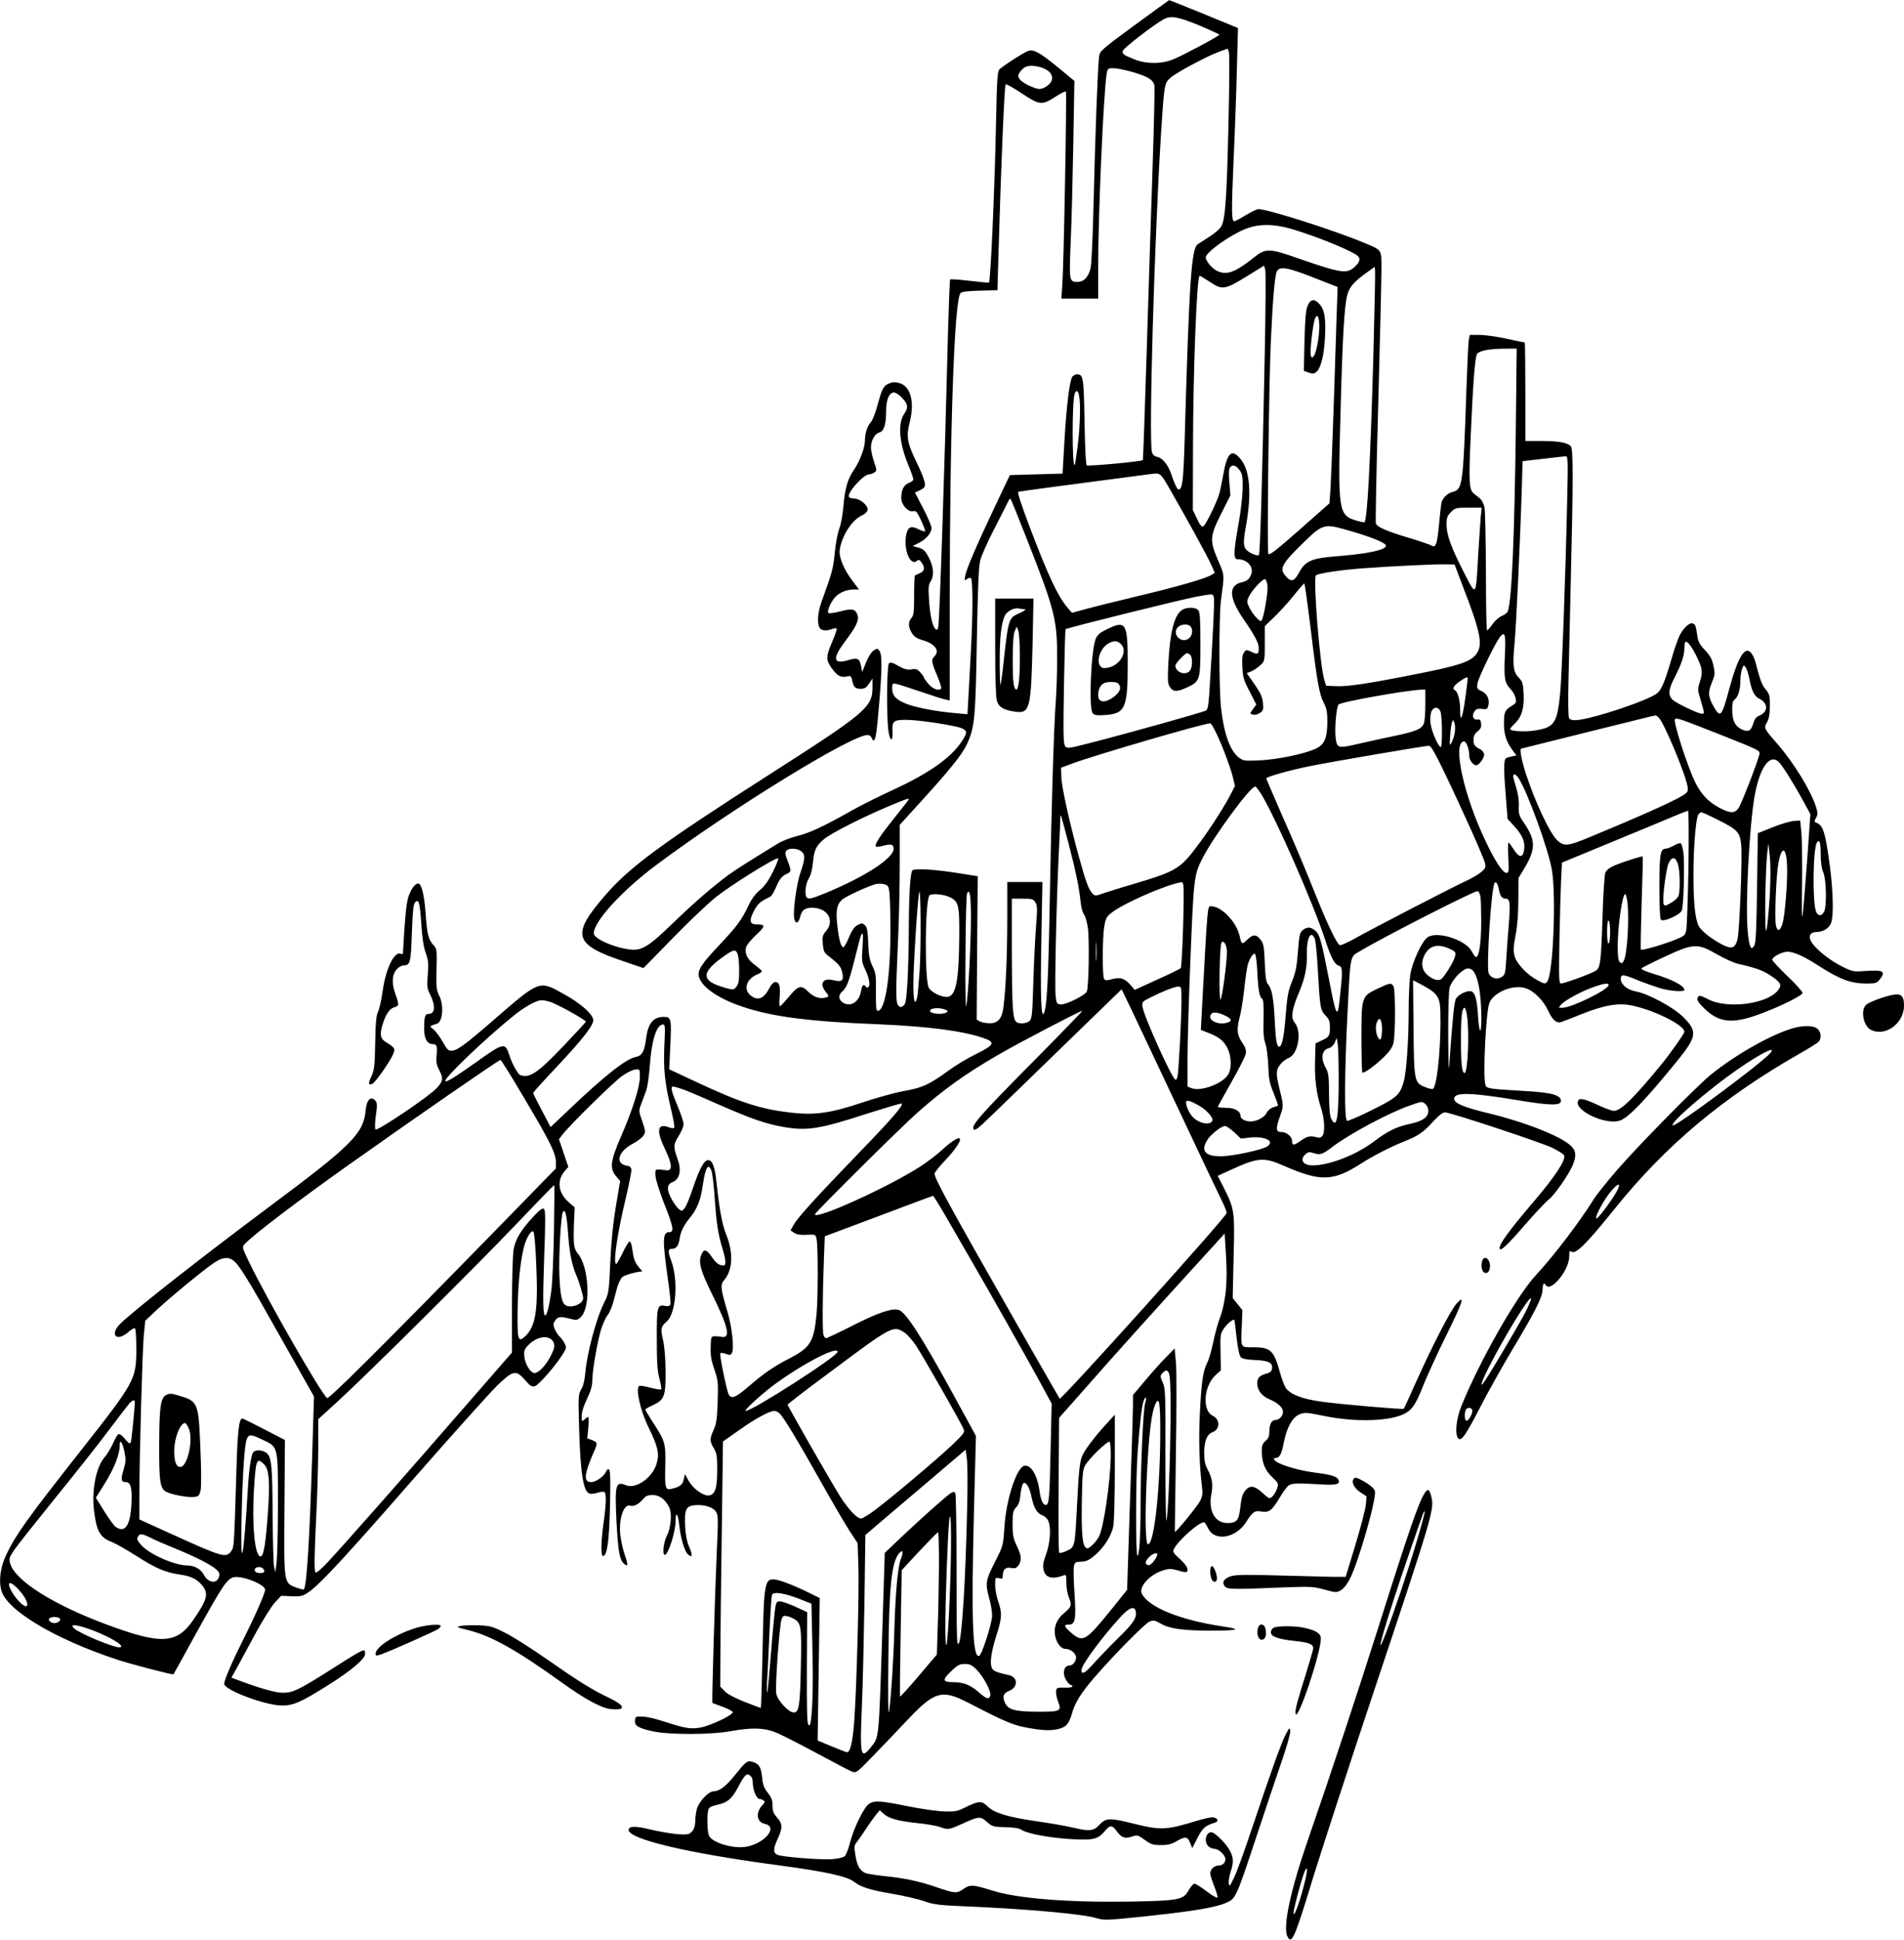 <?xml version="1.0" standalone="no"?>
<!DOCTYPE svg PUBLIC "-//W3C//DTD SVG 20010904//EN"
 "http://www.w3.org/TR/2001/REC-SVG-20010904/DTD/svg10.dtd">
<svg version="1.0" xmlns="http://www.w3.org/2000/svg"
 width="1257pt" height="1280pt" viewBox="0 0 1257 1280"
 preserveAspectRatio="xMidYMid meet">
<g transform="translate(0,1280) scale(0.1,-0.1)"
fill="#000000" stroke="none">
<path d="M7488 12632 c-221 -163 -227 -168 -232 -207 -9 -65 -26 -531 -36
-955 -5 -223 -14 -415 -20 -440 -15 -59 -44 -90 -86 -90 -56 0 -56 4 -45 272
6 134 13 426 17 649 l7 405 -104 86 c-122 100 -161 122 -198 113 -23 -6 -153
-88 -192 -122 -14 -11 -17 -59 -23 -336 -9 -454 -36 -1061 -47 -1071 -2 -3
-59 3 -127 11 -68 8 -126 12 -129 9 -3 -3 -9 -153 -14 -333 -23 -928 -56
-1921 -65 -1961 -4 -19 -8 -21 -18 -13 -20 17 -37 94 -43 198 -5 75 -3 97 11
117 24 38 20 96 -12 157 -24 45 -34 55 -67 65 l-40 11 42 21 c49 25 83 66 83
98 0 13 -25 71 -55 129 l-55 105 27 12 c16 7 31 17 35 23 13 17 -2 63 -54 171
-58 119 -66 165 -44 250 36 139 10 243 -65 266 -29 8 -45 8 -69 -2 -38 -16
-46 -31 -77 -144 -13 -50 -33 -100 -44 -112 -23 -24 -39 -75 -39 -122 0 -44
-32 -131 -67 -184 -47 -68 -63 -123 -74 -239 -5 -62 -17 -129 -28 -157 -11
-27 -24 -98 -30 -158 -10 -105 -15 -125 -87 -324 -25 -69 -31 -139 -14 -171
12 -21 44 -25 84 -9 14 5 27 6 30 2 2 -4 -11 -43 -30 -87 -42 -96 -42 -121 -4
-173 36 -51 60 -64 99 -56 27 6 31 3 36 -22 10 -48 20 -59 56 -59 27 0 38 7
56 34 l23 34 0 -57 c0 -134 -40 -167 -695 -586 -685 -438 -903 -597 -1061
-778 -237 -271 -221 -334 118 -447 l126 -43 189 193 c103 106 231 228 284 271
95 78 405 271 416 260 4 -3 -12 -44 -35 -90 -29 -59 -55 -94 -85 -119 -29 -24
-55 -58 -76 -103 -45 -95 -77 -138 -193 -261 -116 -122 -144 -166 -134 -207
17 -69 130 -147 291 -200 197 -66 440 -97 900 -115 322 -14 549 -43 686 -90
83 -28 75 -46 -47 -106 -56 -27 -140 -78 -187 -113 -123 -89 -168 -110 -288
-131 -57 -10 -180 -44 -273 -75 -210 -71 -316 -86 -474 -68 -199 23 -331 65
-620 200 l-184 86 7 151 c9 184 6 195 -43 195 -70 0 -104 -43 -117 -145 -10
-81 -26 -111 -66 -119 -67 -13 -204 -121 -449 -354 l-115 -109 -57 108 c-32
60 -58 112 -58 117 0 4 65 77 146 162 193 206 258 291 250 325 -10 40 -88 107
-189 163 -170 95 -159 99 -472 -172 -185 -160 -235 -197 -272 -199 -23 -2 -31
7 -60 58 -19 33 -46 70 -61 82 -29 23 -30 21 23 38 38 12 47 123 14 186 -18
36 -20 55 -17 174 3 125 2 135 -19 157 -35 37 -44 75 -53 209 -9 123 -27 199
-49 199 -22 0 -50 -40 -66 -92 -13 -43 -23 -143 -35 -370 0 -4 -7 -5 -15 -1
-43 16 -98 -99 -119 -248 -8 -57 -22 -118 -30 -135 -12 -23 -17 -73 -19 -205
-3 -152 -6 -180 -24 -219 -24 -48 -22 -65 6 -51 22 12 116 147 136 194 16 38
13 43 -47 80 -37 23 -42 48 -23 114 21 70 47 109 80 117 30 8 31 15 4 91 -25
71 -21 126 12 161 12 13 32 24 45 24 42 0 47 21 53 214 5 134 10 188 20 200
25 30 33 1 42 -137 6 -94 15 -153 29 -194 18 -49 20 -71 14 -145 -6 -75 -4
-92 13 -125 39 -76 37 -133 -6 -133 -25 0 -31 -19 -31 -96 0 -69 20 -104 59
-104 25 0 29 -14 23 -77 -4 -40 0 -61 17 -93 29 -56 27 -74 -16 -120 -47 -53
-392 -285 -404 -273 -5 5 -4 42 2 91 10 65 9 84 -1 97 -31 37 -59 11 -66 -61
-14 -154 -90 -230 -634 -635 -441 -329 -879 -672 -982 -770 -78 -74 -31 -129
50 -58 18 16 37 27 43 24 5 -4 9 -66 9 -138 -1 -201 -9 -215 -365 -667 -353
-448 -430 -556 -492 -685 -40 -84 -53 -173 -34 -240 35 -130 352 -320 761
-455 89 -30 370 -103 375 -98 2 2 50 89 107 193 211 382 240 429 285 446 49
18 213 -44 213 -81 0 -23 -65 -172 -147 -334 -71 -142 -123 -262 -123 -287 0
-40 270 -142 380 -143 75 -1 128 22 310 137 147 92 240 171 240 202 0 42 6 45
-240 -111 -199 -126 -238 -144 -304 -144 -48 0 -162 33 -309 89 l-29 11 35 63
c18 34 74 136 123 227 50 92 107 183 130 207 l40 43 70 -3 c63 -2 73 1 114 29
76 54 238 228 706 764 248 283 490 552 537 598 106 101 123 104 183 36 34 -39
44 -46 65 -41 26 7 146 146 189 219 20 34 20 39 6 66 -8 15 -22 35 -32 43 -9
8 -23 29 -31 47 -12 30 -12 37 2 58 17 27 35 29 100 12 41 -11 46 -10 69 11
68 64 55 331 -19 419 -28 33 -31 63 -25 216 l4 89 -37 32 c-71 61 -83 142 -31
205 l26 30 -31 92 -31 91 24 31 c51 66 344 354 397 389 30 21 68 39 85 40 29
2 29 2 28 -53 -2 -69 -48 -214 -125 -391 -70 -162 -75 -208 -32 -260 l27 -32
-28 -166 c-19 -113 -31 -231 -37 -371 -9 -196 -11 -207 -38 -260 -53 -103
-115 -333 -127 -469 -4 -49 -14 -88 -27 -109 -19 -32 -20 -45 -14 -250 8 -299
28 -425 68 -437 11 -4 35 -1 54 5 19 6 39 9 45 5 14 -9 12 -82 -5 -200 -18
-129 -20 -228 -2 -223 26 9 39 104 44 331 4 157 2 232 -5 239 -8 8 -14 3 -23
-16 -14 -30 -66 -66 -97 -66 -50 0 -46 51 14 189 31 69 30 74 -7 88 l-32 12 7
71 c3 38 3 70 -1 70 -3 0 -15 -7 -25 -17 -17 -15 -18 -14 -18 23 0 25 13 67
35 113 25 52 35 86 35 121 0 64 34 259 59 341 12 36 30 76 41 89 11 13 27 49
36 79 8 31 22 79 29 107 8 28 23 58 33 67 14 13 98 37 130 37 3 0 -4 10 -15
22 -31 35 -40 58 -48 121 -5 35 -12 57 -19 55 -6 -2 -27 -36 -46 -76 -19 -39
-38 -72 -42 -72 -22 0 7 201 63 433 22 93 39 178 37 190 -2 15 -11 23 -28 25
-83 12 -60 96 41 147 27 14 56 37 66 51 16 25 15 29 -7 95 -24 69 -24 70 -6
117 10 26 24 65 32 86 8 21 19 96 24 165 12 170 45 271 87 271 14 0 15 -14 9
-137 -7 -158 2 -245 43 -418 16 -66 26 -123 22 -127 -4 -4 -21 -3 -37 4 -75
28 -83 -23 -23 -146 47 -98 50 -143 9 -138 -78 9 -75 11 -73 -35 1 -23 26
-104 57 -183 61 -154 68 -190 36 -190 -47 0 -48 -49 -9 -323 11 -77 18 -146
15 -154 -5 -11 -15 -14 -35 -10 -52 11 -56 -5 -55 -222 0 -153 4 -210 18 -260
9 -35 14 -66 11 -69 -3 -3 -35 2 -71 11 -36 10 -69 15 -74 12 -26 -16 8 -167
65 -281 59 -121 69 -167 50 -231 -28 -95 -137 -171 -204 -143 -67 28 -73 3
-61 -242 10 -188 20 -246 46 -273 30 -29 33 -14 9 54 -13 38 -26 98 -30 133
-11 107 23 206 66 193 23 -8 58 10 85 44 17 20 31 26 62 26 45 0 82 -27 109
-79 21 -40 13 -138 -16 -193 -21 -42 -29 -123 -12 -123 22 0 71 152 71 223 0
67 16 51 24 -25 9 -86 35 -174 57 -194 30 -27 34 -9 9 48 -16 37 -24 79 -27
138 -5 111 6 134 67 138 61 5 117 -13 137 -44 15 -23 15 -48 4 -287 -12 -273
-32 -969 -28 -974 2 -1 31 -12 67 -25 35 -13 65 -28 67 -35 6 -18 -143 -89
-211 -102 -66 -12 -103 -6 -244 40 -51 17 -114 32 -140 32 -44 2 -47 0 -50
-25 -4 -36 23 -52 122 -73 113 -23 382 -22 512 2 133 24 214 23 289 -6 33 -12
155 -74 270 -136 116 -62 223 -119 239 -125 28 -10 32 -8 125 88 53 54 154
160 226 236 194 208 240 222 420 129 273 -141 302 -152 450 -174 88 -13 159
-3 192 25 15 13 30 43 39 76 18 72 63 143 155 248 132 152 328 349 358 362 26
10 35 9 73 -13 61 -35 149 -47 344 -47 177 1 194 9 59 29 -275 42 -478 124
-526 213 -25 46 54 132 144 157 36 11 53 10 95 -2 27 -9 53 -13 56 -10 16 16
1 44 -45 86 -46 42 -49 48 -38 68 32 60 178 187 200 173 5 -3 16 -20 25 -39
42 -88 181 -66 249 39 45 71 58 80 103 72 51 -8 70 7 121 93 23 39 50 75 61
81 24 13 61 14 195 6 114 -8 143 -1 132 28 -9 23 -48 35 -142 47 -88 11 -178
33 -242 60 -42 18 -57 39 -29 39 23 0 38 27 51 99 19 100 57 169 103 188 35
14 45 14 167 -11 213 -43 443 -34 536 20 46 27 69 64 119 191 24 59 89 202
146 317 110 222 130 281 69 213 -40 -46 -159 -277 -266 -515 -42 -95 -79 -176
-82 -178 -5 -6 -433 31 -542 47 -132 18 -209 49 -238 93 -9 14 -26 60 -38 103
-39 143 -61 163 -178 163 -83 0 -79 -7 -73 140 l4 105 -32 40 -32 40 6 270 c8
304 6 316 -65 458 l-40 78 83 38 c183 84 221 87 355 28 241 -106 325 -103 510
16 81 52 198 112 288 147 86 34 123 59 186 129 37 40 63 61 78 61 37 0 628
-196 709 -234 40 -20 75 -42 78 -50 12 -31 -58 -138 -205 -310 -153 -179 -221
-272 -221 -301 0 -30 48 14 171 157 66 75 135 149 155 164 37 29 132 165 158
228 24 59 21 94 -14 126 -69 64 -305 157 -547 215 -161 39 -223 65 -223 95 0
44 108 42 421 -10 211 -35 284 -37 284 -5 0 39 -60 56 -242 66 -241 14 -250
16 -257 42 -17 63 4 485 27 540 30 71 158 123 239 96 56 -18 118 -81 150 -151
27 -59 54 -82 85 -72 10 3 69 26 131 51 153 61 246 77 336 58 151 -32 346
-130 346 -173 0 -12 -95 -147 -153 -217 -181 -221 -267 -305 -312 -305 -12 0
-56 15 -96 34 -96 44 -129 53 -139 35 -39 -61 179 -167 275 -133 56 19 167
135 374 389 135 166 140 199 41 296 -68 66 -231 153 -315 168 -53 10 -95 46
-95 81 0 32 16 32 102 -4 46 -19 114 -43 152 -55 68 -21 166 -28 166 -13 0 27
-82 70 -204 106 -52 16 -85 31 -80 36 5 5 74 40 154 77 191 89 216 90 345 16
50 -29 113 -57 140 -63 114 -26 163 -43 212 -76 71 -46 80 -65 48 -102 -74
-88 -330 -120 -453 -58 -60 31 -68 31 -76 9 -5 -11 9 -32 46 -68 97 -94 185
-103 364 -37 132 48 284 123 284 140 0 9 -45 59 -100 111 -55 53 -100 101
-100 108 0 19 65 53 101 53 41 0 110 -31 204 -92 140 -90 213 -118 317 -118
60 0 69 3 87 26 43 55 26 65 -93 57 -82 -6 -86 -5 -158 31 -80 39 -180 121
-202 165 -19 36 -4 61 35 61 45 0 85 25 98 61 17 48 13 206 -8 369 -31 232
-45 276 -92 292 -12 4 -12 9 0 31 12 22 12 34 1 69 -30 103 -149 297 -255 418
-90 103 -92 106 -70 143 13 23 19 52 19 107 1 69 -2 79 -26 109 -26 30 -38 63
-68 178 -5 22 -18 51 -28 63 -42 52 -88 -23 -147 -240 -48 -178 -57 -189 -99
-117 -39 66 -42 98 -15 162 21 51 22 61 11 112 -9 43 -21 66 -56 103 -36 38
-46 57 -51 96 -9 65 -12 73 -30 80 -21 8 -61 -29 -87 -80 -11 -22 -35 -92 -54
-157 -40 -138 -64 -198 -91 -221 -52 -47 -426 -172 -536 -180 -25 -1 -42 3
-48 12 -6 10 -8 106 -4 260 3 135 10 427 15 650 16 645 16 866 1 884 -21 25
-79 36 -193 36 l-108 0 0 325 c0 179 -2 325 -4 325 -3 0 -56 11 -120 25 -64
14 -144 25 -180 25 l-63 0 -7 -37 c-3 -21 -10 -177 -16 -348 -20 -599 -25
-634 -87 -650 -39 -9 -72 -43 -78 -79 -3 -17 -10 -79 -15 -139 -5 -59 -14
-116 -20 -127 -10 -18 -13 -19 -38 -6 -15 7 -83 30 -151 50 -134 40 -199 68
-208 92 -3 8 4 365 16 792 12 427 21 828 21 889 0 130 6 121 -120 173 -199 83
-631 220 -692 220 -10 0 -48 -18 -84 -40 -36 -22 -70 -40 -75 -40 -19 0 -20
61 -5 406 9 197 19 474 22 614 l7 255 -226 93 c-124 50 -227 92 -229 91 -1 0
-105 -76 -230 -167z m435 -2 c70 -30 127 -56 127 -59 0 -8 -222 -127 -296
-159 -78 -35 -184 -36 -264 -4 -75 30 -83 36 -76 58 6 19 203 171 267 206 49
27 94 19 242 -42z m187 -655 c-11 -485 -21 -618 -46 -666 -8 -17 -43 -48 -77
-69 -34 -22 -70 -45 -80 -52 -42 -31 -56 -243 -86 -1288 -8 -271 -15 -330 -40
-330 -9 0 -27 36 -48 100 -21 62 -57 107 -92 115 -21 4 -31 14 -36 33 -22 86
16 1397 60 2102 21 325 22 329 60 365 36 34 248 147 327 175 l53 19 8 -22 c5
-12 3 -229 -3 -482z m-1209 369 c42 -21 56 -56 36 -87 -8 -13 -29 -30 -46 -37
-27 -11 -38 -10 -87 10 -30 13 -62 34 -71 46 -14 22 -14 26 1 50 10 14 27 29
39 34 28 12 90 4 128 -16z m575 -19 c100 -29 135 -50 145 -87 3 -13 -2 -261
-12 -549 -10 -288 -27 -837 -39 -1219 -12 -382 -23 -700 -25 -706 -2 -8 -333
-40 -370 -35 -6 0 -12 107 -15 284 -5 297 -8 317 -50 317 -10 0 -23 -7 -30
-15 -18 -22 -39 -189 -53 -430 l-12 -210 -174 -5 -174 -5 -98 -206 c-122 -258
-189 -414 -197 -459 -5 -31 -4 -34 11 -22 9 8 21 11 27 7 13 -8 13 -238 0
-475 -5 -96 -12 -231 -16 -299 l-7 -124 -76 7 c-115 9 -260 36 -320 59 -72 26
-101 56 -101 103 0 34 2 36 28 31 15 -3 86 -26 157 -50 72 -25 145 -48 163
-52 l32 -7 0 634 c0 1149 30 2005 71 2054 8 9 45 14 127 16 l117 3 7 245 c17
580 39 1105 47 1113 4 4 51 -22 105 -58 119 -79 135 -81 223 -24 35 23 67 39
70 35 7 -7 -14 -1151 -24 -1283 l-6 -83 122 0 121 0 0 209 c0 343 35 1142 56
1273 6 36 8 38 44 38 21 0 78 -11 126 -25z m1062 -1039 c174 -53 406 -149 430
-179 16 -19 4 -46 -34 -76 -48 -38 -92 -30 -363 64 -194 68 -215 68 -294 5
-124 -99 -181 -119 -245 -86 -33 17 -72 65 -72 88 0 27 114 114 220 168 105
55 213 59 358 16z m-188 -806 c-17 -867 -31 -1335 -39 -1343 -5 -5 -27 1 -50
12 -54 28 -59 52 -36 176 39 215 28 369 -34 445 -59 73 -90 44 -116 -107 -9
-49 -20 -104 -26 -123 -19 -62 -91 -209 -106 -214 -10 -4 -23 12 -41 52 l-27
57 1 410 c1 510 25 1135 44 1135 4 0 35 -19 69 -41 80 -54 99 -51 244 39 l112
69 8 -26 c4 -14 3 -258 -3 -541z m716 -58 c-20 -687 -39 -1049 -58 -1068 -3
-2 -27 3 -54 11 -117 34 -122 65 -105 678 14 532 26 743 46 812 15 54 45 87
130 148 l50 36 3 -25 c2 -14 -4 -280 -12 -592z m-393 546 l158 -62 -6 -166
c-3 -91 -12 -367 -20 -615 -8 -247 -18 -494 -21 -548 l-7 -98 -198 -175 c-158
-139 -201 -172 -206 -158 -9 24 4 1132 17 1404 13 282 26 434 40 460 19 35 73
25 243 -42z m1334 -1020 c-9 -708 -27 -1115 -53 -1183 -4 -9 -21 -22 -40 -30
-18 -7 -46 -32 -61 -54 -15 -22 -31 -40 -35 -41 -5 0 -8 172 -8 383 -1 210 -5
402 -9 427 -6 27 -18 51 -33 63 -12 10 -31 24 -40 32 -29 24 -32 81 -19 370
16 365 29 537 44 552 21 20 79 31 171 32 l89 1 -6 -552z m-2883 241 c11 -55 7
-200 -9 -329 -9 -68 -17 -126 -20 -128 -18 -18 -18 425 0 471 11 26 22 21 29
-14z m-1168 -15 c39 -41 42 -64 14 -104 -44 -62 -34 -192 26 -337 19 -46 34
-89 34 -96 0 -7 -13 -18 -30 -24 -33 -12 -50 -46 -50 -99 0 -45 46 -96 79 -87
18 5 25 -4 52 -61 17 -37 29 -69 26 -72 -3 -3 -23 4 -44 14 -47 24 -68 16 -79
-31 -22 -99 24 -216 70 -178 11 10 18 7 30 -11 24 -33 20 -57 -11 -70 -16 -7
-30 -14 -33 -16 -3 -2 -5 -61 -5 -132 0 -108 -3 -131 -17 -147 -23 -26 -23
-60 2 -100 15 -25 32 -36 73 -48 80 -23 113 -69 77 -105 -24 -24 -21 -39 21
-138 15 -36 25 -70 23 -74 -12 -20 -54 -6 -83 27 -17 20 -31 39 -31 44 0 4
-11 20 -24 34 -20 22 -30 25 -59 20 -27 -4 -47 1 -86 23 -38 22 -53 26 -62 17
-14 -14 -17 -327 -5 -436 9 -80 33 -90 28 -12 -3 67 7 75 91 75 82 0 317 -36
365 -55 40 -17 40 -29 1 -88 -71 -108 -217 -210 -451 -318 -95 -44 -222 -107
-283 -142 -178 -101 -274 -145 -354 -164 -41 -10 -97 -32 -125 -49 -212 -130
-278 -172 -326 -207 -101 -74 -224 -180 -366 -317 -163 -158 -209 -186 -288
-175 -109 14 -236 72 -236 106 0 78 186 282 411 450 498 372 1287 857 1396
859 13 0 24 -8 28 -20 4 -11 10 -18 15 -15 12 8 19 58 35 251 19 228 19 315 1
339 -13 18 -15 18 -38 3 -15 -10 -36 -43 -51 -80 l-25 -63 -7 37 c-10 54 -23
61 -84 42 -102 -30 -108 9 -21 125 74 98 94 140 80 176 -14 37 -35 41 -112 21
-37 -10 -72 -15 -78 -11 -13 8 13 71 43 104 28 31 77 51 122 51 l36 0 -40 53
c-62 82 -94 160 -87 210 14 92 80 195 145 225 22 10 37 25 39 38 4 28 -50 74
-88 74 -16 0 -32 5 -35 10 -16 25 95 150 133 150 10 0 26 6 35 13 17 11 16 16
-3 71 -11 33 -20 74 -20 93 0 46 25 91 55 99 31 8 45 53 45 142 0 74 20 122
52 122 11 0 36 -16 54 -36z m4390 -691 c-11 -492 -35 -1149 -46 -1259 -20
-197 -38 -224 -166 -244 -67 -11 -164 -5 -164 9 0 4 13 20 30 36 46 44 63 100
59 194 -4 71 -7 83 -32 109 -37 39 -42 80 -28 228 11 121 34 610 47 990 l6
211 132 15 c72 9 140 16 150 17 18 1 19 -8 12 -306z m-2162 214 c18 -25 21
-41 20 -120 -1 -51 -13 -158 -28 -238 -32 -179 -34 -229 -7 -229 69 0 114 -55
88 -108 -13 -28 -28 -38 -69 -47 -15 -3 -35 -16 -44 -30 -25 -38 -3 -110 60
-202 78 -113 106 -165 106 -199 0 -42 -6 -45 -47 -26 -33 16 -36 16 -50 -3
-11 -15 -14 -40 -11 -96 3 -67 8 -86 48 -162 l44 -86 -22 -30 c-22 -30 -22
-30 -1 -36 12 -4 30 0 46 10 23 15 25 22 21 67 -4 39 -16 65 -56 123 l-51 73
30 12 c16 7 43 25 59 40 30 28 30 29 30 143 l0 115 63 61 c35 34 93 97 128
141 35 44 66 80 70 80 3 0 22 -138 43 -307 43 -355 56 -424 87 -484 18 -36 22
-60 22 -125 -1 -108 -20 -150 -82 -177 -76 -33 -240 -67 -357 -74 -103 -5
-114 -4 -141 15 -61 43 -103 158 -122 334 -14 122 -14 608 0 708 23 177 25
159 -21 266 -55 129 -53 156 25 310 l58 115 -7 85 c-5 61 -4 90 5 100 17 21
38 14 63 -19z m-471 -107 c109 -189 259 -461 282 -514 l25 -56 -23 -14 c-34
-23 -230 -79 -487 -140 -129 -31 -280 -68 -334 -83 l-99 -27 -29 34 c-66 78
-128 211 -254 543 -54 144 -79 220 -71 222 10 3 345 48 882 118 53 7 58 3 108
-83z m-931 -354 c183 -465 198 -527 197 -785 0 -91 -4 -218 -9 -281 -13 -170
-29 -713 -40 -1335 -9 -512 -19 -687 -39 -723 -18 -32 -23 123 -16 490 l7 378
-116 0 -116 0 0 -262 c-1 -245 -10 -445 -26 -569 -9 -71 -37 -102 -91 -101
-23 0 -52 6 -64 12 l-21 12 3 473 4 473 -138 22 c-144 23 -280 31 -293 17 -14
-14 -23 -146 -24 -377 0 -124 -5 -288 -9 -364 -8 -117 -12 -142 -27 -153 -15
-11 -21 -11 -33 2 -18 18 -18 76 -2 435 6 129 11 352 11 496 l0 261 131 144
c200 219 279 318 311 385 53 114 58 167 67 684 6 334 12 491 22 530 7 30 49
125 93 210 44 85 84 165 90 177 6 13 13 23 16 23 3 0 53 -123 112 -274z m2994
157 c-3 -32 -10 -146 -17 -253 -16 -286 -11 -280 -96 -114 -84 164 -113 245
-113 314 0 44 5 56 29 81 28 28 34 29 116 29 l87 0 -6 -57z m-906 -84 c170
-47 280 -90 280 -110 0 -28 -118 -53 -320 -69 -171 -13 -212 -31 -253 -107
-33 -62 -54 -67 -91 -22 -41 48 -24 79 121 220 119 117 137 123 263 88z m786
-374 c124 -320 138 -397 83 -460 -39 -44 -119 -70 -394 -124 -311 -62 -447
-82 -522 -79 l-68 3 -11 35 c-30 91 -77 681 -56 694 24 14 162 35 312 46 190
14 476 28 549 26 l54 -1 53 -140z m-1288 -1 c4 -47 -27 -222 -41 -231 -12 -8
-60 47 -82 94 -14 30 -14 36 0 66 21 44 92 120 107 115 7 -3 14 -22 16 -44z
m-354 -78 c5 -21 -4 -204 -30 -629 -6 -84 -11 -110 -23 -116 -20 -11 -490
-143 -735 -206 -173 -45 -180 -46 -194 -29 -12 16 -13 78 -8 393 4 206 8 377
11 379 8 9 780 200 865 215 113 20 107 20 114 -7z m1921 -385 c-7 -147 -2
-177 40 -221 14 -14 28 -40 31 -58 6 -28 3 -33 -29 -52 -42 -25 -48 -40 -48
-115 0 -69 15 -118 53 -170 l29 -40 -29 -6 c-16 -3 -34 -9 -40 -13 -15 -9 -15
-82 0 -260 l11 -140 48 -52 c51 -57 69 -101 61 -152 -8 -56 -34 -53 -72 8 -14
22 -27 40 -31 40 -3 0 -4 -45 -1 -100 4 -88 3 -100 -12 -100 -24 0 -73 72
-136 205 -145 300 -222 649 -147 663 17 3 37 -49 37 -97 0 -27 26 -61 46 -61
19 0 55 51 52 74 -2 11 -14 26 -26 32 -37 18 -45 31 -44 65 0 22 9 39 27 53
20 16 26 29 23 51 -2 24 -7 29 -24 27 -28 -4 -39 24 -20 53 11 17 21 20 50 17
31 -4 36 -1 42 22 10 40 -8 79 -45 96 -30 13 -32 17 -27 50 6 37 116 265 148
306 34 43 40 20 33 -125z m1260 9 c44 -88 48 -113 29 -174 -17 -53 -17 -58 0
-113 29 -98 30 -103 13 -103 -25 0 -169 69 -194 92 -32 30 -29 68 12 146 45
88 65 146 65 192 0 20 3 40 7 44 10 10 39 -27 68 -84z m355 -163 c15 -78 33
-112 67 -129 56 -28 57 -84 1 -109 -25 -10 -35 -24 -43 -52 -14 -49 -31 -59
-72 -42 -46 20 -66 56 -67 126 -1 47 3 63 17 74 22 16 37 66 37 127 0 26 5 59
11 75 10 26 11 27 23 10 8 -9 19 -45 26 -80z m-1860 6 c0 -5 -7 -62 -16 -128
-18 -132 -34 -171 -34 -84 0 65 -16 128 -35 135 -20 8 -7 32 34 59 37 26 51
30 51 18z m-280 -172 c0 -55 -4 -111 -10 -125 -13 -36 -54 -53 -193 -82 -67
-14 -170 -36 -229 -50 -145 -34 -151 -33 -160 36 -8 61 5 207 19 221 18 18
444 94 546 98 l27 1 0 -99z m100 -47 c12 -31 13 -234 2 -234 -16 0 -63 110
-68 158 -3 26 -1 59 5 75 14 35 48 36 61 1z m1443 -42 c35 -38 165 -347 186
-442 7 -31 5 -42 -8 -54 -37 -33 -243 -127 -624 -285 -158 -66 -180 -68 -225
-27 -49 44 -151 261 -211 449 -26 81 -40 157 -28 157 1 0 189 47 417 104 228
57 426 106 440 109 14 2 28 5 31 6 3 0 13 -7 22 -17z m400 -108 c267 -106 269
-107 262 -133 -15 -59 -119 -328 -137 -353 -26 -37 -56 -36 -129 3 -71 38
-118 88 -157 166 -49 98 -148 404 -134 417 10 11 26 6 295 -100z m-1749 11
c-3 -22 -13 -51 -21 -65 -13 -23 -14 -20 -9 45 2 39 8 79 12 89 7 18 8 18 16
-5 5 -13 6 -42 2 -64z m-1542 -75 c31 -74 64 -167 74 -205 l17 -71 -27 -53
c-68 -133 -243 -388 -311 -450 -60 -55 -115 -80 -305 -136 -85 -25 -183 -55
-218 -67 -62 -22 -63 -22 -81 -2 -25 26 -44 80 -90 247 -62 227 -113 456 -114
521 l-2 60 75 28 c151 56 881 269 910 265 9 -1 38 -56 72 -137z m1469 -177
c123 -255 266 -574 273 -609 6 -27 3 -35 -26 -59 -18 -15 -61 -40 -95 -56 -76
-34 -639 -325 -746 -386 -44 -24 -84 -42 -91 -40 -20 8 -78 128 -155 319 -82
205 -130 319 -247 584 -46 106 -84 194 -84 198 0 10 156 54 285 80 137 28 757
134 788 135 13 1 38 -42 98 -166z m2216 55 c25 -27 102 -150 162 -261 l43 -79
-21 -301 c-33 -445 -39 -477 -34 -177 2 146 0 303 -4 350 l-8 85 -40 -2 c-22
-1 -85 -19 -140 -41 l-100 -40 -5 -358 c-4 -275 -8 -365 -18 -383 -22 -38 -34
-11 -44 96 -16 173 11 694 46 892 35 192 103 284 163 219z m-1722 -102 c58
-88 197 -469 220 -604 30 -171 9 -686 -30 -739 -13 -17 -16 -17 -62 7 -70 37
-139 109 -154 161 -9 37 -8 60 7 139 12 62 18 144 18 236 l1 140 36 60 c79
130 79 188 1 303 -33 48 -37 59 -35 112 2 36 -5 83 -17 121 -11 35 -20 69 -20
76 0 20 18 14 35 -12z m-1697 -108 c99 -166 343 -720 422 -963 37 -115 62
-161 90 -168 24 -6 25 -33 6 -207 -15 -148 -24 -134 -71 112 -51 262 -63 305
-93 328 -31 25 -53 25 -82 2 -19 -16 -23 -32 -31 -141 -8 -100 -15 -138 -40
-199 -25 -62 -31 -99 -40 -211 -11 -140 -23 -206 -39 -216 -19 -11 -28 33 -34
170 -8 151 -19 210 -44 239 -13 14 -18 46 -22 141 -4 105 -8 128 -26 152 -29
39 -51 40 -89 3 -35 -34 -39 -33 -50 20 -20 95 -120 200 -190 200 -24 0 -22
22 -61 -701 l-6 -115 48 -19 c69 -26 101 -51 126 -98 30 -57 31 -145 2 -184
-43 -58 -178 -106 -236 -84 l-28 11 0 187 c0 104 9 406 20 673 21 515 23 538
78 645 71 141 316 475 349 475 5 0 23 -24 41 -52z m-2328 -32 c0 -3 -43 -58
-95 -123 -99 -123 -134 -178 -122 -189 3 -4 26 -1 51 6 49 13 66 8 66 -20 0
-63 -188 -185 -452 -294 -93 -38 -113 -42 -124 -25 -13 22 -5 91 16 123 13 22
23 60 27 103 7 82 20 111 72 155 45 39 265 150 431 219 115 48 130 53 130 45z
m5147 -453 c-4 -208 -10 -394 -15 -413 -7 -32 -14 -38 -75 -62 -80 -32 -217
-72 -224 -64 -3 2 0 141 5 308 6 166 9 304 7 306 -5 5 -127 -34 -188 -60 -32
-14 -52 -30 -59 -47 -5 -14 -14 -143 -18 -286 -10 -307 -14 -341 -46 -361 -26
-18 -208 -84 -229 -84 -13 0 -14 38 -10 278 3 152 8 332 11 399 l6 121 356
147 c197 81 382 158 412 171 30 13 59 23 64 24 5 0 6 -154 3 -377z m197 316
c127 -64 142 -80 151 -161 9 -83 -11 -582 -25 -630 -16 -55 -37 -62 -96 -33
-73 37 -141 91 -159 124 -24 47 -35 152 -35 338 0 176 15 364 31 396 6 9 15
17 21 17 6 0 57 -23 112 -51z m-4291 -149 c49 -188 72 -298 82 -398 4 -34 14
-69 22 -77 8 -9 19 -48 25 -88 11 -78 6 -391 -7 -420 -11 -25 -141 -89 -173
-85 -25 3 -28 8 -33 58 -7 59 5 605 21 940 6 113 10 216 10 229 0 13 2 22 4
20 2 -2 24 -83 49 -179z m4967 -74 c0 -56 6 -97 17 -122 21 -49 24 -228 5
-261 -17 -31 -40 -29 -53 3 -24 65 -20 412 6 454 17 27 25 2 25 -74z m-337
-291 c-7 -104 -16 -201 -22 -215 -13 -28 -7 388 6 510 l8 65 9 -85 c6 -56 6
-150 -1 -275z m-6395 309 c29 -20 28 -50 -2 -138 -28 -79 -53 -267 -42 -310 9
-36 28 -29 39 15 11 44 31 59 79 59 101 0 151 -83 92 -153 -23 -27 -26 -38
-22 -86 4 -45 10 -58 32 -75 75 -58 87 -73 96 -111 13 -55 -1 -68 -58 -53 -68
17 -94 -21 -52 -75 25 -31 25 -33 -1 -40 -38 -10 -80 5 -115 41 -44 45 -65 39
-128 -38 -28 -33 -53 -60 -57 -60 -4 0 -5 24 -2 54 3 30 3 66 -1 80 -9 37 -41
34 -62 -6 -39 -78 -79 -96 -128 -57 -50 39 -29 109 43 139 17 7 31 16 31 21 0
4 -20 22 -44 40 -51 36 -71 76 -61 116 3 16 34 53 67 84 63 58 63 69 3 69 -45
0 -51 25 -19 86 27 51 42 65 104 94 15 7 24 22 57 95 12 26 29 45 50 55 39 18
39 20 13 89 -16 41 -18 56 -9 67 15 19 69 18 97 -2z m6510 -94 c5 -98 -14
-338 -31 -387 -16 -50 -34 -53 -43 -7 -9 50 2 333 17 409 21 116 52 108 57
-15z m-3986 -128 c9 -33 -7 -541 -17 -551 -6 -5 -76 -40 -157 -76 l-147 -67
-27 32 c-38 44 -69 54 -122 39 -37 -10 -45 -10 -53 2 -12 19 -11 269 1 344 8
49 15 65 42 87 73 62 363 190 469 207 4 1 9 -7 11 -17z m2083 -29 c8 -45 21
-63 45 -63 29 0 32 -27 21 -170 -6 -74 -14 -179 -17 -233 -5 -88 -8 -99 -29
-113 -31 -21 -74 -9 -87 25 -16 41 17 559 39 594 9 14 21 -3 28 -40z m-4034
20 c11 -12 15 -63 17 -201 7 -355 -29 -622 -83 -622 -11 0 -13 24 -12 123 1
110 -1 127 -23 172 -19 40 -25 70 -28 152 -3 82 -8 105 -22 118 -16 15 -21 15
-48 1 -21 -11 -37 -33 -57 -81 -15 -36 -32 -65 -36 -65 -16 0 -28 39 -39 125
-14 110 -7 155 28 187 22 20 133 73 212 101 32 11 78 6 91 -10z m210 -563 c-6
-85 -13 -165 -17 -177 -15 -52 -24 -16 -24 90 0 124 27 552 38 607 11 57 14
-350 3 -520z m339 355 c0 -168 -17 -504 -30 -580 -5 -30 -8 102 -6 335 1 212
6 393 10 403 18 39 26 -10 26 -158z m3364 138 c3 -21 5 -99 5 -173 -1 -132
-14 -225 -34 -225 -5 0 -18 17 -29 38 -40 75 -226 135 -290 93 -38 -24 -104
-168 -116 -251 -5 -38 -10 -142 -10 -230 0 -201 -15 -417 -34 -477 -25 -84
-45 -102 -209 -183 -83 -42 -157 -73 -164 -71 -18 7 -17 298 2 686 21 420 15
393 84 434 153 92 749 396 776 396 7 0 15 -17 19 -37z m-3514 1 c69 -28 75
-50 73 -265 -2 -280 -21 -383 -71 -396 -37 -9 -114 27 -131 61 -27 57 -24 560
4 606 9 15 79 12 125 -6z m4484 -36 c13 -114 -1 -345 -24 -388 -9 -17 -14 -19
-26 -9 -10 8 -14 36 -14 108 0 130 31 341 49 341 5 0 11 -24 15 -52z m-3909
-2 c14 -21 14 -41 5 -157 -6 -74 -14 -241 -18 -371 -6 -204 -9 -240 -24 -254
-19 -19 -73 -23 -90 -6 -22 22 -27 107 -28 455 l0 357 70 0 c62 0 71 -2 85
-24z m3795 -196 c0 -38 -4 -72 -10 -75 -6 -4 -10 23 -10 75 0 52 4 79 10 75 6
-3 10 -37 10 -75z m-4936 -103 c-6 -86 -5 -96 20 -148 26 -57 33 -103 17 -114
-5 -3 -12 -1 -16 5 -13 21 -25 9 -31 -32 -12 -70 -70 -106 -119 -74 -30 20
-32 50 -4 74 29 24 45 67 85 226 19 77 37 144 40 148 12 20 14 2 8 -85z m2987
56 c5 -15 14 -104 19 -198 14 -254 17 -271 51 -306 24 -24 29 -38 29 -77 0
-58 -5 -65 -55 -88 l-40 -19 -3 -110 c-4 -121 9 -226 40 -318 23 -70 27 -160
8 -183 -10 -11 -21 -13 -39 -8 -42 11 -62 7 -106 -25 -44 -31 -55 -31 -55 1 0
28 -36 58 -70 58 -37 0 -39 20 -10 103 25 70 25 71 -4 187 -25 102 -23 125 16
167 11 12 33 27 48 33 59 25 85 167 41 227 -20 27 -22 38 -17 78 4 26 22 82
41 124 41 98 55 166 53 261 -2 103 28 157 53 93z m-1444 -135 c-2 -29 -3 -6
-3 52 0 58 1 81 3 53 2 -29 2 -77 0 -105z m863 48 c0 -69 -31 -300 -42 -311
-12 -13 -7 354 6 374 14 22 36 -15 36 -63z m1469 24 c40 -19 43 -22 37 -51 -6
-30 -65 -127 -90 -149 -20 -16 -61 -3 -96 30 -37 34 -40 88 -10 138 33 54 86
65 159 32z m-4699 -36 c6 -14 10 -63 10 -109 0 -66 -4 -87 -18 -106 -18 -21
-21 -22 -68 -9 -170 46 -172 101 -8 215 59 41 72 42 84 9z m3431 -120 c6 -123
14 -164 33 -176 7 -5 10 -48 8 -131 -3 -92 1 -133 12 -163 8 -22 16 -84 19
-144 3 -90 8 -117 36 -184 17 -43 30 -80 29 -81 -2 -1 -16 -7 -33 -12 -17 -5
-36 -22 -43 -37 -15 -30 -65 -56 -107 -56 -34 0 -65 17 -65 35 0 33 -38 55
-95 55 -30 0 -55 3 -55 6 0 3 40 76 89 162 49 86 92 171 95 187 5 24 0 41 -23
75 -35 52 -38 85 -16 171 9 33 22 117 30 187 7 70 18 141 23 158 13 42 35 75
47 71 5 -2 13 -57 16 -123z m1415 18 c23 -14 43 -70 53 -146 13 -92 15 -256 3
-256 -5 0 -12 48 -15 106 -6 109 -22 154 -53 154 -33 0 -85 -30 -94 -55 -10
-26 -22 -147 -39 -390 -7 -106 -8 -89 -10 155 0 175 3 290 10 315 7 24 29 57
54 82 41 41 67 51 91 35z m-225 -182 c16 -29 19 -57 19 -170 -1 -205 -25 -420
-50 -435 -5 -3 -27 2 -50 11 -73 29 -75 36 -78 393 l-3 313 72 -38 c51 -28 77
-49 90 -74z m1129 80 c0 -30 -243 -149 -304 -150 -29 0 -29 0 -10 21 26 29
133 87 212 115 73 26 102 30 102 14z m-2820 -102 c0 -115 -18 -463 -26 -501
-3 -15 -10 -25 -15 -21 -26 16 -206 415 -216 480 -5 31 -3 34 48 60 83 42 162
73 187 74 21 0 22 -3 22 -92z m-13 -732 c134 -285 260 -550 279 -588 19 -38
34 -76 32 -83 -7 -31 -1092 -1235 -1102 -1224 -2 2 -127 220 -278 484 -433
758 -548 967 -548 1000 0 8 31 48 69 87 143 152 127 205 -21 69 -37 -34 -105
-85 -151 -114 -220 -139 -687 -349 -687 -310 0 12 575 582 680 674 175 154
315 254 529 378 132 77 542 291 556 291 5 0 -147 -156 -336 -347 -344 -347
-402 -414 -380 -436 8 -8 34 11 98 74 49 46 266 257 483 468 l395 383 69 -143
c37 -79 178 -378 313 -663z m-4158 724 c44 -12 242 -122 239 -132 -2 -4 -66
-74 -143 -155 -173 -182 -229 -220 -290 -197 -17 7 -55 75 -74 136 -26 81 -38
78 -226 -57 -134 -95 -195 -132 -195 -117 0 26 257 272 445 425 74 61 156 107
190 107 11 0 35 -4 54 -10z m2608 -51 c22 -8 24 -12 13 -19 -28 -18 -110 -10
-110 10 0 18 58 24 97 9z m3448 -41 c17 -116 5 -378 -16 -378 -17 0 -24 58
-24 215 0 157 7 215 24 215 5 0 12 -24 16 -52z m-1598 1 c50 -24 51 -40 3 -50
-45 -10 -100 13 -100 40 0 35 37 39 97 10z m751 -414 c0 -267 -13 -338 -49
-268 -10 20 -14 68 -15 163 0 119 -3 140 -22 175 -35 63 -26 117 22 129 14 3
30 19 38 36 l13 31 7 -43 c3 -24 6 -124 6 -223z m-5386 -116 c176 -295 218
-379 218 -436 l0 -43 -442 -453 c-703 -719 -1056 -1070 -1068 -1062 -36 22
-393 644 -516 898 -46 96 -47 98 -28 118 50 56 347 282 684 521 430 305 996
696 1004 694 5 -1 72 -108 148 -237z m1065 40 c32 -12 137 -57 234 -100 205
-90 302 -124 414 -144 160 -29 242 -17 558 86 120 38 223 69 228 67 19 -6 -51
-88 -273 -318 -284 -294 -410 -432 -437 -480 l-22 -39 24 -16 c17 -11 43 -15
83 -13 58 3 58 3 65 -27 10 -44 10 -385 0 -495 -17 -182 -40 -221 -174 -291
-108 -55 -174 -101 -275 -188 -84 -73 -114 -85 -131 -53 -13 25 -62 262 -56
272 3 4 19 3 35 -3 25 -10 33 -9 41 3 18 27 3 169 -29 277 -46 157 -48 175
-19 209 55 65 59 180 12 296 -27 65 -46 170 -64 340 -11 109 -27 153 -56 153
-26 0 -57 -56 -101 -187 -19 -59 -44 -118 -54 -130 -16 -20 -20 -21 -36 -8
-32 27 -74 103 -74 135 0 26 6 34 33 46 44 19 57 77 32 146 -31 87 -30 100 5
156 18 29 33 64 33 78 0 14 -16 63 -35 110 -46 108 -53 139 -34 139 9 0 41
-10 73 -21z m3399 -105 c50 -28 95 -79 88 -98 -13 -35 -89 -20 -131 25 -23 25
-43 70 -43 95 0 19 28 12 86 -22z m1496 9 c10 -9 18 -28 18 -43 0 -42 -38 -68
-121 -86 -90 -19 -145 -46 -241 -118 -117 -88 -293 -156 -403 -156 -63 0 -86
38 -46 74 17 15 25 16 54 7 42 -14 58 -9 123 41 117 88 375 226 514 274 80 28
79 28 102 7z m-1264 -184 l44 -42 62 7 c99 10 165 -25 112 -59 -35 -23 -232
-65 -306 -65 -104 0 -134 36 -90 107 21 36 94 93 118 93 8 0 35 -19 60 -41z
m-3449 -261 c5 -18 15 -100 20 -183 12 -164 21 -224 51 -325 24 -79 25 -110 6
-110 -29 0 -47 13 -77 56 -35 52 -52 55 -69 14 -20 -49 -6 -103 68 -253 107
-217 127 -295 72 -289 -81 9 -75 14 -78 -65 -2 -57 3 -88 24 -149 25 -73 26
-86 22 -213 -4 -111 -8 -145 -26 -185 -28 -61 -27 -76 1 -123 19 -33 22 -52
22 -143 0 -120 -14 -163 -55 -168 -37 -4 -105 45 -133 96 l-25 45 -7 -31 c-7
-36 -22 -50 -65 -62 -59 -17 -61 -13 -58 144 3 158 2 162 -92 307 -22 34 -40
65 -40 68 1 3 23 17 51 29 76 36 84 59 83 227 -1 87 -7 164 -17 204 -17 73
-15 86 25 121 62 55 77 274 29 402 -23 61 -22 78 8 78 26 0 41 21 48 67 7 48
27 87 69 139 47 57 70 116 84 214 17 121 38 152 59 88z m-1042 -395 c-3 -170
-11 -344 -17 -388 -12 -94 -29 -165 -40 -165 -16 0 -17 100 -7 392 9 231 8
301 -1 310 -9 9 -24 -1 -68 -47 -84 -90 -121 -151 -133 -219 -6 -34 -11 -194
-11 -370 l0 -311 -318 -365 c-361 -416 -796 -909 -900 -1020 -38 -41 -74 -71
-78 -67 -11 10 -9 106 5 397 6 118 11 305 12 415 l0 200 131 120 c196 179 899
877 1178 1169 134 141 246 256 249 256 2 0 1 -138 -2 -307z m2588 99 c43 -75
117 -202 163 -282 116 -199 362 -635 457 -808 l78 -144 -7 -306 c-7 -325 -10
-362 -32 -362 -20 0 -33 31 -43 103 -14 96 -56 163 -98 155 -51 -9 -121 -224
-132 -406 -8 -121 -9 -123 -59 -222 -65 -127 -68 -147 -43 -240 12 -41 21 -95
21 -120 0 -50 -68 -261 -86 -267 -43 -14 -52 239 -34 957 l13 495 -146 267
c-212 388 -319 553 -365 565 -46 11 -135 -19 -301 -103 -91 -46 -171 -84 -177
-84 -7 0 -14 10 -18 23 -7 26 -6 258 3 485 l6 164 355 133 c195 74 357 134
360 134 3 0 41 -61 85 -137z m-2495 -108 c9 -129 25 -211 56 -282 18 -40 44
-129 44 -149 0 -38 -80 -69 -117 -45 -24 15 -35 70 -40 197 -5 124 10 395 23
417 15 25 26 -18 34 -138z m-210 -200 c14 -309 -3 -417 -74 -483 -45 -42 -51
-21 -49 159 2 170 15 315 39 419 16 69 50 129 66 113 5 -5 14 -99 18 -208z
m4552 -189 c-7 -60 -21 -128 -38 -170 -14 -38 -35 -113 -45 -165 -11 -52 -28
-112 -39 -132 -28 -54 -39 -131 -49 -343 -8 -173 -3 -336 15 -481 5 -40 2 -59
-14 -90 -19 -35 -161 -210 -166 -202 0 2 3 229 7 506 5 278 5 548 1 604 l-9
100 -62 -63 c-34 -35 -96 -104 -137 -154 l-76 -90 0 -65 c0 -36 -9 -325 -20
-643 l-19 -578 -98 -122 c-175 -217 -193 -228 -271 -161 -48 41 -52 54 -17 54
44 0 50 31 39 203 -6 83 -8 165 -4 181 5 27 10 30 47 31 32 1 51 9 85 37 64
52 116 133 128 197 6 30 10 205 10 395 l0 341 -55 -60 c-76 -83 -144 -172
-160 -211 -17 -42 -23 -96 -35 -334 -14 -269 -13 -267 -66 -293 -24 -11 -47
-17 -51 -13 -5 4 -6 206 -4 449 l3 441 177 200 c198 226 480 538 740 823 l176
193 9 -143 c6 -94 5 -176 -2 -242z m-6555 210 c40 -28 92 -111 313 -505 l223
-395 -12 -390 c-17 -552 -36 -863 -55 -883 -3 -2 -26 3 -52 13 -81 31 -80 22
-76 531 l3 442 -137 71 c-75 39 -140 71 -144 71 -23 0 -32 -86 -40 -370 -15
-481 -14 -475 -33 -504 -33 -49 -56 -42 -389 109 l-218 99 0 151 c0 258 20
955 29 1060 l10 100 72 68 c85 80 313 268 382 314 53 36 91 41 124 18z m6613
-397 c1 -2 7 -54 14 -116 8 -71 19 -119 28 -128 9 -10 40 -16 89 -18 91 -3
121 -17 117 -54 -2 -21 -11 -29 -41 -37 -42 -12 -57 -28 -57 -63 0 -44 29 -83
78 -104 60 -26 92 -55 92 -84 0 -28 -25 -54 -50 -54 -25 0 -40 -29 -40 -78 0
-29 -6 -44 -25 -60 -19 -17 -25 -32 -25 -63 0 -77 20 -130 68 -175 43 -41 44
-44 33 -77 -7 -19 -21 -43 -31 -52 -19 -17 -21 -16 -65 24 -52 48 -84 53 -114
15 -20 -25 -24 -40 -36 -136 -8 -61 -25 -78 -81 -78 -83 0 -127 79 -107 189
13 66 6 107 -25 166 -16 30 -22 57 -22 108 0 78 18 123 56 137 50 19 50 84 0
108 -71 35 -59 196 19 268 l35 32 -2 119 c-3 102 0 123 16 148 24 39 74 79 76
63z m-2179 -81 c19 -12 53 -51 77 -87 48 -73 291 -499 311 -544 12 -28 10 -30
-71 -109 -90 -86 -398 -347 -514 -433 -39 -30 -80 -54 -90 -54 -26 0 -82 59
-137 145 -54 85 -347 596 -347 606 0 4 120 97 268 206 423 316 429 319 503
270z m-2323 -54 c18 -25 15 -48 -13 -102 -29 -58 -79 -111 -105 -111 -27 0
-62 55 -68 106 -4 39 -1 49 24 76 54 57 131 72 162 31z m1882 -73 c0 -29 -562
-390 -607 -390 -16 0 88 96 179 166 183 137 428 266 428 224z m2191 -156 c17
-77 1 -843 -20 -957 -4 -23 -7 163 -7 413 1 427 0 458 -18 498 -18 41 -18 43
-1 62 24 26 38 21 46 -16z m-161 -185 c-13 -42 -30 -422 -30 -670 0 -209 -9
-341 -21 -333 -12 7 -11 496 1 674 13 185 28 313 40 346 15 38 22 25 10 -17z
m-6670 9 c-1 -47 -21 -248 -26 -263 -6 -15 -12 -12 -39 20 -20 24 -36 36 -44
31 -7 -4 -23 -33 -36 -63 -14 -30 -38 -70 -54 -88 -57 -65 -87 -219 -70 -356
17 -134 40 -175 117 -204 26 -10 98 -51 161 -91 126 -81 192 -110 285 -123 75
-11 114 -29 150 -71 45 -55 36 -93 -57 -228 -111 -161 -212 -166 -577 -30
-349 130 -598 287 -632 399 -10 34 -8 41 25 90 20 30 140 181 266 337 126 155
285 355 352 445 67 89 131 172 142 185 23 25 37 28 37 10z m6770 -193 c0 -379
-40 -745 -81 -745 -16 0 -20 157 -10 401 14 317 32 475 62 531 22 42 29 0 29
-187z m-2512 117 c29 -29 122 -184 270 -447 74 -132 159 -278 189 -324 l55
-84 5 -146 c6 -154 -11 -793 -27 -1023 -11 -147 -27 -215 -51 -210 -7 2 -54
20 -102 40 l-89 37 7 470 7 470 -108 53 c-60 28 -133 57 -162 64 -97 22 -98
17 -108 -481 -4 -198 -9 -361 -11 -361 -3 0 -51 18 -107 40 -66 26 -113 51
-132 71 l-29 30 1 202 c0 111 4 475 9 809 l8 606 108 76 c107 76 199 126 232
126 9 0 25 -8 35 -18z m-3415 -172 c105 -49 102 -38 102 -425 0 -181 -5 -357
-9 -390 l-9 -60 -8 40 c-4 22 -8 171 -9 330 -2 334 -7 390 -40 417 -26 21 -73
24 -88 5 -14 -17 -29 -117 -36 -247 -27 -461 -50 -567 -41 -185 6 282 19 479
34 518 13 34 27 34 104 -3z m-911 -82 c10 -48 9 -65 -6 -116 -20 -64 -16 -82
14 -82 33 0 43 -36 38 -139 -7 -148 -42 -200 -105 -156 -11 8 -45 55 -75 103
l-55 89 58 93 c62 99 99 192 99 249 0 50 18 27 32 -41z m6511 -39 c-5 -173
-47 -460 -78 -519 -18 -35 -66 -81 -79 -77 -29 9 -37 82 -34 297 3 186 5 220
22 250 21 41 146 162 161 157 6 -3 9 -44 8 -108z m-948 -329 c-10 -476 -35
-874 -56 -895 -13 -13 -13 6 -14 525 0 250 -4 461 -8 468 -6 8 -14 9 -26 2
-24 -12 -207 -176 -338 -300 l-102 -97 -15 -484 c-25 -772 -21 -728 -79 -801
-65 -81 -71 -51 -57 272 6 135 13 444 17 688 l6 443 91 78 c50 42 199 169 331
281 l240 204 8 -60 c5 -32 6 -178 2 -324z m-4641 287 c32 -32 39 -111 26 -298
-15 -224 -29 -309 -50 -309 -38 0 -58 207 -43 448 12 193 18 208 67 159z
m5066 -215 c15 -73 37 -109 72 -121 16 -6 33 -22 39 -38 19 -47 13 -142 -15
-219 -21 -59 -23 -77 -15 -108 13 -48 58 -59 132 -31 15 6 17 0 17 -49 0 -31
7 -73 15 -93 23 -54 19 -67 -30 -107 -50 -41 -70 -93 -59 -151 8 -44 39 -85
65 -85 28 0 57 -17 69 -41 14 -26 -11 -69 -40 -69 -33 0 -47 -44 -27 -86 9
-19 24 -37 32 -40 31 -12 13 -22 -37 -20 -49 1 -53 -1 -56 -23 -2 -13 4 -44
13 -68 25 -64 18 -68 -133 -68 -154 1 -198 13 -218 61 -18 42 -10 61 31 78 57
24 55 89 -3 102 -83 19 -103 27 -113 46 -16 30 -6 107 30 219 36 113 38 145
11 222 -11 31 -20 80 -20 108 0 50 1 51 25 45 21 -5 25 -3 25 14 0 43 18 61
54 54 28 -5 36 -2 50 17 23 33 20 64 -11 128 -23 48 -28 69 -28 143 0 77 3 89
23 111 17 18 25 41 29 83 3 33 11 65 16 73 17 21 44 -19 57 -87z m-540 -657
c-12 -312 -28 -425 -29 -210 -1 162 16 628 26 715 14 114 16 -192 3 -505z
m-71 208 c-1 -120 -4 -302 -8 -405 l-6 -186 -120 -141 c-65 -77 -121 -138
-123 -136 -2 2 0 190 4 418 l7 416 116 125 c64 68 119 125 124 125 4 1 6 -97
6 -216z m-5197 176 c21 -11 88 -40 150 -65 136 -56 233 -104 272 -137 23 -19
28 -29 22 -50 -12 -51 -72 -43 -101 13 -19 36 -62 60 -108 60 -83 0 -253 75
-305 135 -27 30 -30 39 -21 56 11 22 27 20 91 -12z m4945 -137 c-19 -48 -35
-216 -42 -452 -6 -212 -22 -459 -35 -552 -6 -41 -8 83 -5 347 4 479 21 640 72
697 24 26 29 6 10 -40z m1693 31 c0 -22 -42 -74 -57 -71 -26 5 -26 22 1 51 23
25 56 36 56 20z m-5901 -96 c6 -8 8 -17 4 -20 -10 -11 -51 -8 -58 3 -17 27 33
42 54 17z m-1605 -149 c36 -41 54 -83 43 -95 -12 -11 -54 26 -86 73 -60 91
-29 107 43 22z m5142 -48 l81 -32 6 -265 c6 -249 3 -400 -9 -502 -4 -33 -8
-41 -17 -32 -9 9 -11 109 -10 377 l2 366 -76 35 c-41 19 -87 35 -101 36 -23 2
-27 -3 -34 -43 -4 -25 -17 -159 -28 -299 -11 -140 -22 -257 -25 -259 -3 -3 -3
35 0 84 3 49 10 191 15 316 6 125 13 235 17 244 9 23 78 13 179 -26z m2222
-83 c8 -41 -14 -76 -107 -167 -53 -52 -126 -128 -162 -167 -66 -75 -89 -88
-89 -52 0 33 135 216 260 352 55 60 91 72 98 34z m-2250 -53 c41 -27 45 -54
39 -314 -5 -255 -12 -300 -47 -300 -33 0 -107 79 -115 124 -9 45 21 454 35
492 9 22 14 25 38 19 15 -3 37 -13 50 -21z m-4852 5 c7 -12 -13 -29 -36 -29
-23 0 -43 17 -36 29 4 6 20 11 36 11 16 0 32 -5 36 -11z m224 -80 c122 -47
217 -109 167 -109 -41 0 -253 88 -294 122 -44 36 15 30 127 -13z m5829 -258
c42 -42 95 -140 89 -167 -6 -31 -25 -26 -77 20 -53 47 -100 66 -166 66 -73 0
-76 14 -18 70 45 43 57 50 92 50 34 0 47 -6 80 -39z"/>
<path d="M8633 10783 c-12 -29 -17 -84 -21 -234 l-4 -196 32 -12 c28 -9 36 -8
52 6 28 25 49 108 55 219 7 128 -1 186 -33 224 -35 41 -61 39 -81 -7z m77
-137 c0 -67 -19 -171 -35 -193 -13 -17 -14 -17 -21 1 -8 21 13 209 28 245 14
36 28 9 28 -53z"/>
<path d="M6570 8533 c0 -194 4 -333 11 -356 12 -44 47 -64 128 -74 90 -10 98
24 108 450 l6 297 -126 0 -127 0 0 -317z m195 247 c12 -1 -2 -11 -33 -25 -76
-35 -74 -28 -112 -375 -6 -52 -13 -96 -15 -99 -3 -2 -5 68 -5 156 0 158 9 240
32 297 13 31 62 58 93 51 11 -3 29 -5 40 -5z m-32 -300 c1 -143 -8 -230 -23
-230 -18 0 -25 57 -24 205 0 97 5 161 13 180 l13 30 10 -25 c6 -14 11 -86 11
-160z"/>
<path d="M7802 8774 c-50 -35 -78 -145 -89 -354 -5 -111 -4 -132 11 -154 21
-32 46 -33 113 -2 86 40 88 48 88 287 0 160 -3 210 -14 222 -17 22 -79 22
-109 1z m56 -106 c21 -21 14 -66 -12 -83 -50 -33 -110 31 -71 75 20 22 65 26
83 8z m0 -190 c16 -16 15 -80 -1 -102 -27 -37 -97 -14 -97 32 0 15 63 82 77
82 5 0 14 -5 21 -12z"/>
<path d="M7312 8650 c-50 -24 -66 -37 -78 -65 -31 -76 -47 -453 -21 -490 12
-15 24 -17 86 -13 130 10 146 47 146 338 0 269 -11 288 -133 230z m89 -101
c47 -47 -6 -140 -87 -155 -30 -5 -40 -3 -51 12 -27 37 4 121 56 149 36 20 58
18 82 -6z m-11 -270 c15 -26 -5 -58 -54 -89 -63 -38 -99 -14 -82 55 10 39 34
55 81 55 35 0 47 -5 55 -21z"/>
<path d="M11050 7220 c-19 -11 -43 -19 -52 -20 -37 0 -43 -37 -43 -252 0 -128
4 -211 10 -217 17 -17 127 32 138 61 13 32 20 322 10 387 -4 30 -13 56 -18 57
-6 2 -26 -5 -45 -16z m27 -120 c14 -41 17 -179 4 -212 -5 -13 -27 -33 -50 -46
-38 -22 -42 -22 -48 -6 -10 27 15 230 34 270 21 43 44 41 60 -6z"/>
<path d="M9092 6275 c-103 -49 -104 -53 -104 -328 0 -120 3 -221 6 -224 8 -9
84 45 142 102 35 33 56 63 63 90 14 51 14 350 1 376 -14 26 -24 24 -108 -16z
m32 -271 c-2 -59 -10 -77 -24 -54 -17 27 -22 75 -10 104 17 45 35 17 34 -50z"/>
<path d="M1099 3596 c-39 -19 -47 -78 -48 -326 -1 -249 6 -293 47 -314 37 -19
139 -38 182 -34 31 3 35 7 44 43 6 25 5 129 -1 280 -13 305 -14 308 -149 348
-41 12 -56 13 -75 3z m148 -223 c30 -74 -9 -253 -57 -253 -26 0 -40 35 -40
104 0 86 39 186 72 186 5 0 16 -17 25 -37z"/>
<path d="M12485 6233 c-61 -13 -150 -48 -166 -64 -37 -37 -17 -139 32 -164 94
-49 219 41 219 159 0 68 -20 84 -85 69z"/>
<path d="M11840 6016 c-145 -41 -377 -172 -545 -307 -91 -74 -468 -456 -619
-629 -64 -74 -134 -161 -154 -193 -99 -158 -266 -376 -382 -501 -126 -135
-370 -563 -491 -861 -36 -88 -46 -192 -21 -217 20 -20 49 22 148 214 47 91
141 260 210 375 151 252 198 345 198 396 1 36 9 47 21 27 32 -51 155 99 155
189 0 35 3 41 13 32 27 -22 100 50 284 279 337 420 717 739 1228 1030 61 34
116 69 123 78 18 23 15 59 -8 82 -23 23 -88 26 -160 6z m-151 -163 c-56 -67
-632 -494 -646 -479 -18 18 237 237 430 371 151 104 256 157 216 108z m-1022
-926 c-38 -64 -116 -167 -127 -167 -12 0 15 60 57 126 65 101 126 137 70 41z
m-593 -779 c-34 -68 -228 -397 -273 -463 -35 -51 -23 -9 24 85 101 201 275
485 283 462 2 -6 -14 -43 -34 -84z m-354 -658 c0 -26 -29 -72 -41 -64 -10 6
-12 45 -3 68 9 24 44 20 44 -4z"/>
<path d="M9784 4475 c-9 -38 3 -75 25 -75 13 0 21 9 26 29 12 56 -37 100 -51
46z"/>
<path d="M8935 3039 c-14 -22 7 -60 46 -86 l41 -27 -5 -56 c-3 -30 -34 -149
-69 -265 l-64 -210 -85 0 c-46 1 -205 5 -354 9 -197 6 -281 5 -312 -3 -50 -14
-69 -39 -48 -67 15 -22 47 -23 380 -9 188 7 205 6 279 -14 76 -21 79 -21 109
-4 18 11 42 41 59 75 59 118 177 530 165 579 -4 15 -26 36 -61 57 -58 34 -71
38 -81 21z"/>
<path d="M9405 2947 c-39 -61 -101 -239 -301 -872 -141 -444 -306 -945 -474
-1430 -113 -328 -162 -564 -130 -624 28 -54 47 -11 170 393 51 165 228 710
395 1210 400 1198 405 1216 384 1302 -13 50 -22 54 -44 21z m-49 -308 c-59
-199 -142 -446 -201 -602 -100 -260 -8 59 145 503 99 288 101 292 106 287 3
-2 -20 -87 -50 -188z m-736 -2232 c-30 -133 -80 -275 -80 -228 0 19 38 168 62
241 24 74 36 66 18 -13z"/>
<path d="M7997 2464 c-13 -14 -7 -81 9 -95 13 -10 17 -10 25 2 13 21 -19 108
-34 93z"/>
<path d="M2750 2059 c-132 -39 -270 -125 -270 -170 0 -17 3 -17 42 -3 57 20
338 145 366 162 12 8 22 18 22 23 0 15 -92 8 -160 -12z"/>
<path d="M3046 2072 c-38 -7 -37 -8 54 -31 148 -38 318 -134 607 -342 151
-109 260 -168 321 -176 107 -12 104 20 -6 73 -110 51 -211 115 -417 259 -99
69 -221 147 -271 171 -80 41 -99 46 -170 49 -43 2 -97 0 -118 -3z"/>
<path d="M8304 2055 c-9 -38 3 -75 26 -75 23 0 34 30 25 70 -8 38 -42 41 -51
5z"/>
<path d="M8408 2059 c-10 -5 -18 -19 -18 -30 0 -28 47 -45 157 -57 92 -9 123
-22 123 -48 0 -7 -21 -80 -46 -161 -61 -193 -76 -251 -71 -271 12 -60 167 398
167 496 0 33 -30 53 -110 71 -58 13 -180 13 -202 0z"/>
<path d="M8488 1355 c-30 -58 -97 -245 -222 -618 -47 -141 -100 -288 -118
-325 -29 -60 -32 -64 -36 -39 -2 16 4 49 12 74 23 67 20 103 -12 154 -31 48
-95 109 -115 109 -37 0 -50 -65 -19 -93 10 -10 29 -17 41 -17 27 0 71 -42 71
-68 0 -24 -19 -42 -46 -42 -28 0 -54 -25 -54 -52 0 -11 12 -49 26 -84 14 -35
24 -69 22 -75 -2 -6 -34 12 -71 40 -36 28 -73 51 -81 51 -8 0 -25 -19 -38 -42
-36 -65 -62 -70 -393 -76 -406 -6 -734 20 -901 72 -132 41 -149 42 -194 11
-45 -31 -55 -30 -186 15 -105 36 -203 57 -332 70 -57 6 -114 15 -125 19 -39
15 -58 47 -69 115 -10 63 -10 69 11 94 12 15 39 54 60 87 22 33 51 74 64 90
l25 30 25 -23 c33 -31 98 -49 224 -62 58 -6 124 -17 147 -25 56 -20 58 -20
145 19 116 52 122 53 166 14 36 -31 43 -33 123 -35 58 -1 92 -7 109 -19 39
-25 194 -53 333 -60 140 -8 170 0 217 57 31 37 46 36 73 -1 32 -46 56 -55 102
-39 37 12 40 11 86 -22 41 -30 55 -34 107 -34 47 0 70 6 107 28 54 31 69 29
86 -16 l13 -32 35 68 c34 66 50 80 117 101 25 8 16 30 -14 34 -13 2 -62 -9
-109 -23 -198 -61 -237 -63 -410 -20 -168 42 -188 41 -236 -10 -34 -37 -65
-40 -164 -16 -50 12 -166 32 -258 45 -183 27 -268 53 -313 97 -38 37 -56 36
-138 -3 -59 -30 -73 -33 -146 -31 -44 1 -150 16 -235 33 -187 38 -227 41 -263
17 -33 -21 -102 -162 -126 -258 -10 -39 -25 -77 -33 -86 -11 -10 -41 -17 -86
-21 -77 -5 -319 14 -357 28 -32 12 -32 40 0 108 32 70 32 97 -5 139 -24 27
-30 43 -30 79 0 36 -7 53 -31 84 -25 31 -33 52 -38 104 -7 69 -21 89 -69 102
-28 8 -41 -3 -110 -89 -58 -73 -102 -107 -141 -107 -33 0 -96 -67 -110 -115
-6 -22 -11 -57 -11 -78 0 -45 -13 -72 -40 -87 -24 -13 -138 0 -270 31 -88 21
-130 19 -130 -6 0 -61 391 -154 995 -234 312 -42 448 -72 496 -110 43 -33 101
-52 247 -77 79 -13 176 -36 215 -50 64 -22 96 -26 287 -34 396 -17 761 -50
848 -77 51 -15 66 -15 315 11 327 35 470 59 539 89 68 30 66 26 209 457 59
179 133 398 164 488 31 91 55 174 53 190 -3 25 -5 24 -30 -23z m-3530 -277 c7
-7 12 -27 12 -45 0 -42 25 -103 42 -103 7 0 20 -5 28 -10 12 -8 11 -12 -7 -32
-46 -49 -38 -111 16 -123 97 -21 -12 -141 -139 -153 -86 -8 -209 32 -229 74
-12 26 -15 134 -5 171 5 17 18 24 56 33 69 14 99 39 138 112 49 93 61 103 88
76z"/>
</g>
</svg>
